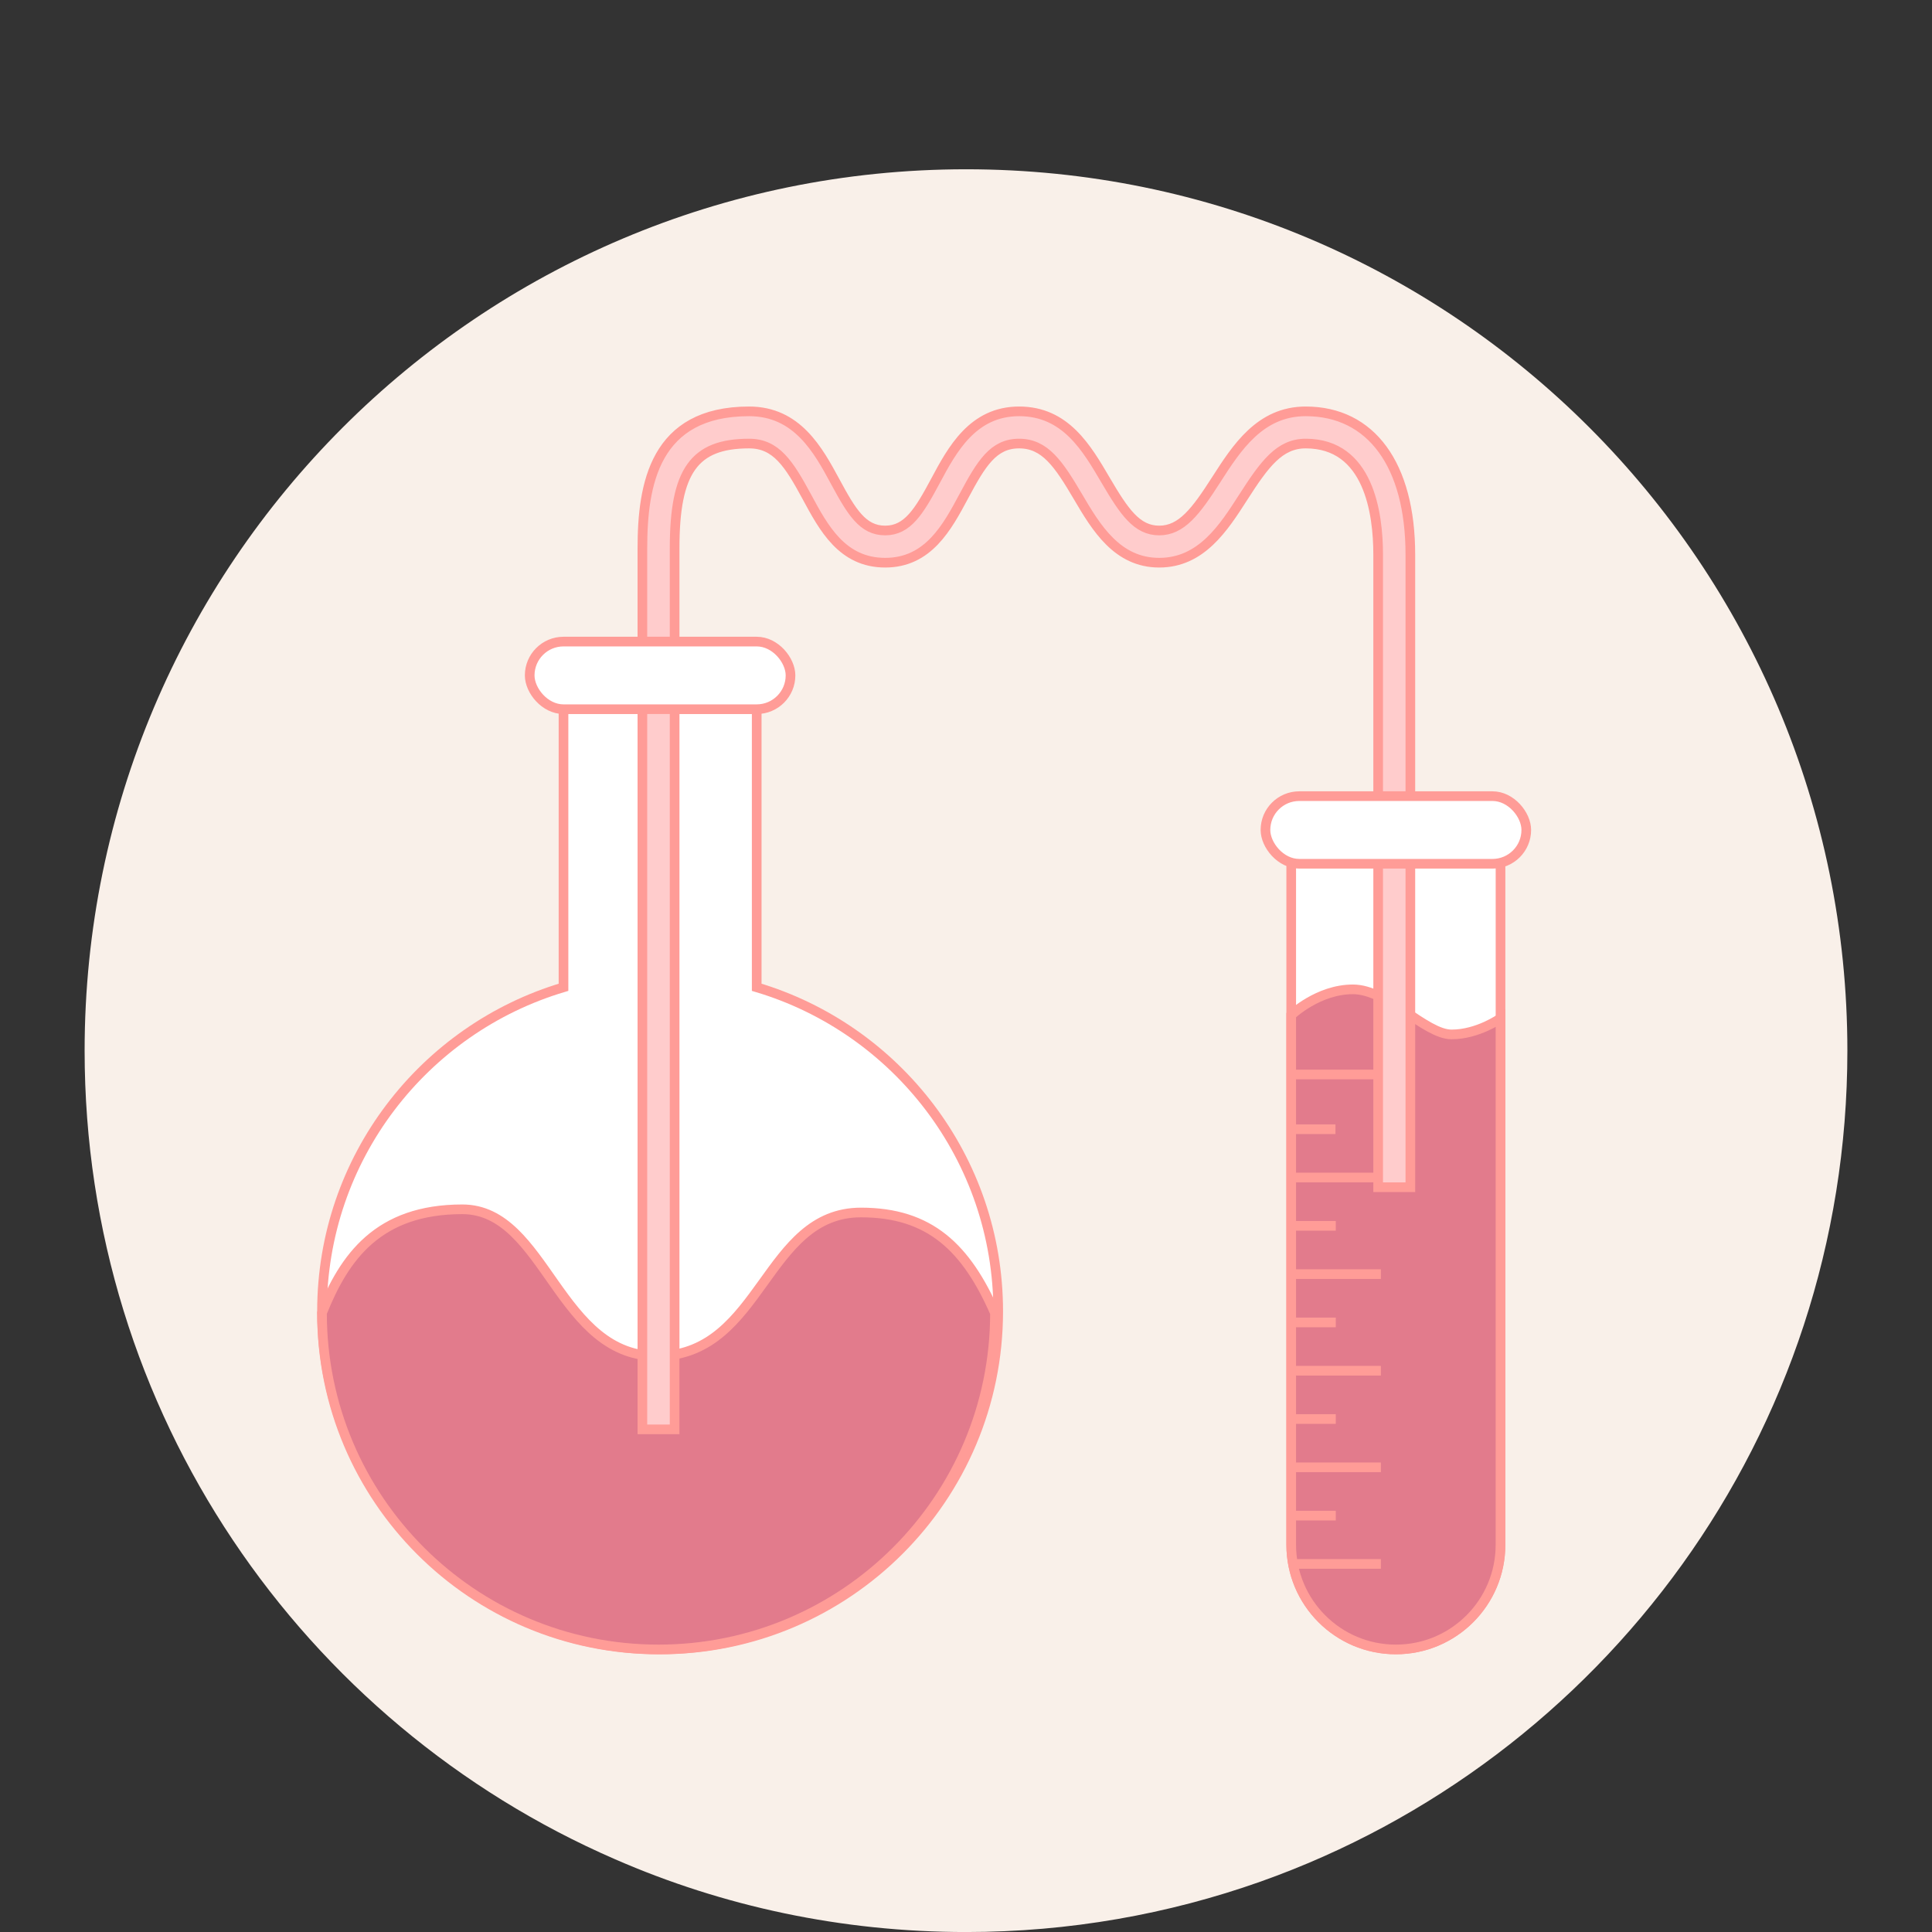<svg id="Ebene_1" data-name="Ebene 1" xmlns="http://www.w3.org/2000/svg" version="1.1" viewBox="0 0 600 600"><rect x="0" y="0" width="600" height="600" fill="#333333" stroke="none"/><defs><style>.cls-2{fill:none}.cls-2,.cls-4,.cls-5{stroke:#ff9c97;stroke-miterlimit:10;stroke-width:3px}.cls-4{fill:#fff}.cls-5{fill:#e27b8c}</style></defs><path d="M573.72 326.31c0 119.1-76.11 220.42-182.3 258.06-28.6 10.11-59.34 15.64-91.39 15.64-38.77 0-75.63-8.03-108.99-22.59-96.98-42.1-164.76-138.66-164.76-251.1 0-151.21 122.55-273.75 273.75-273.75s273.69 122.55 273.69 273.75Z" style="fill:#f9f0e9;stroke-width:0"/><path class="cls-4" d="M235 306.61v-86.36h-60v86.36c-43.37 12.91-75 53.08-75 100.64 0 57.99 47.01 105 105 105s105-47.01 105-105c0-47.56-31.63-87.73-75-100.64Z"/><path class="cls-5" d="M309 407.75c0 57.71-46.79 104.5-104.5 104.5S100 465.46 100 407.75c6.93-17.33 17.42-32.19 43.58-32.19s29.72 46.55 61.41 45.56c31.7-.99 32.69-44.57 62.4-44.57 21.36 0 32.69 10.9 41.6 31.2Z"/><path class="cls-4" d="M401 266.25h65v213.5c0 17.94-14.56 32.5-32.5 32.5-17.94 0-32.5-14.56-32.5-32.5v-213.5Z"/><path class="cls-5" d="M433.5 512.25c-17.95 0-32.5-14.55-32.5-32.5v-164.5s8.33-8 19.16-8 22.45 14 30.64 14 15.19-5 15.19-5v163.5c0 17.95-14.55 32.5-32.5 32.5Z"/><path d="M209.5 443.9h-10V170.25c0-19.79 3.77-42.5 33.14-42.5 14.96 0 21.49 12.1 26.75 21.83 5.08 9.41 8.55 15.17 15.5 15.17s10.52-5.86 15.64-15.42c5.14-9.62 11.55-21.58 25.97-21.58s21 11.39 26.9 21.45c5.69 9.68 9.64 15.55 16.6 15.55s11.4-5.94 17.67-15.72c6.4-9.97 13.65-21.28 27.83-21.28 20.35 0 32.5 16.64 32.5 44.5V368.7h-10V172.25c0-12.88-2.92-34.5-22.5-34.5-8.12 0-12.75 6.3-19.41 16.68-6.11 9.53-13.04 20.32-26.09 20.32s-19.58-10.89-25.22-20.49c-6.04-10.27-10.28-16.51-18.28-16.51s-11.73 6.16-17.15 16.3c-5.19 9.7-11.07 20.7-24.45 20.7s-19.13-10.85-24.3-20.42c-5.57-10.32-9.56-16.58-17.95-16.58-17.09 0-23.14 8.5-23.14 32.5V443.9Z" style="fill:#fcc;stroke:#ff9c97;stroke-miterlimit:10;stroke-width:3px"/><rect class="cls-4" x="164.5" y="199.25" width="81" height="21" rx="10.5" ry="10.5"/><rect class="cls-4" x="393" y="247.25" width="81" height="21" rx="10.5" ry="10.5"/><path class="cls-2" d="M400.84 485.69h28M400.84 470.69h14M400.84 455.69h28M400.84 425.69h28M400.84 410.69h14M400.84 395.69h28M400.84 440.69h14M400.84 380.69h14M400.74 365.69h28M400.74 350.69h14M400.74 333.69h28"/></svg>